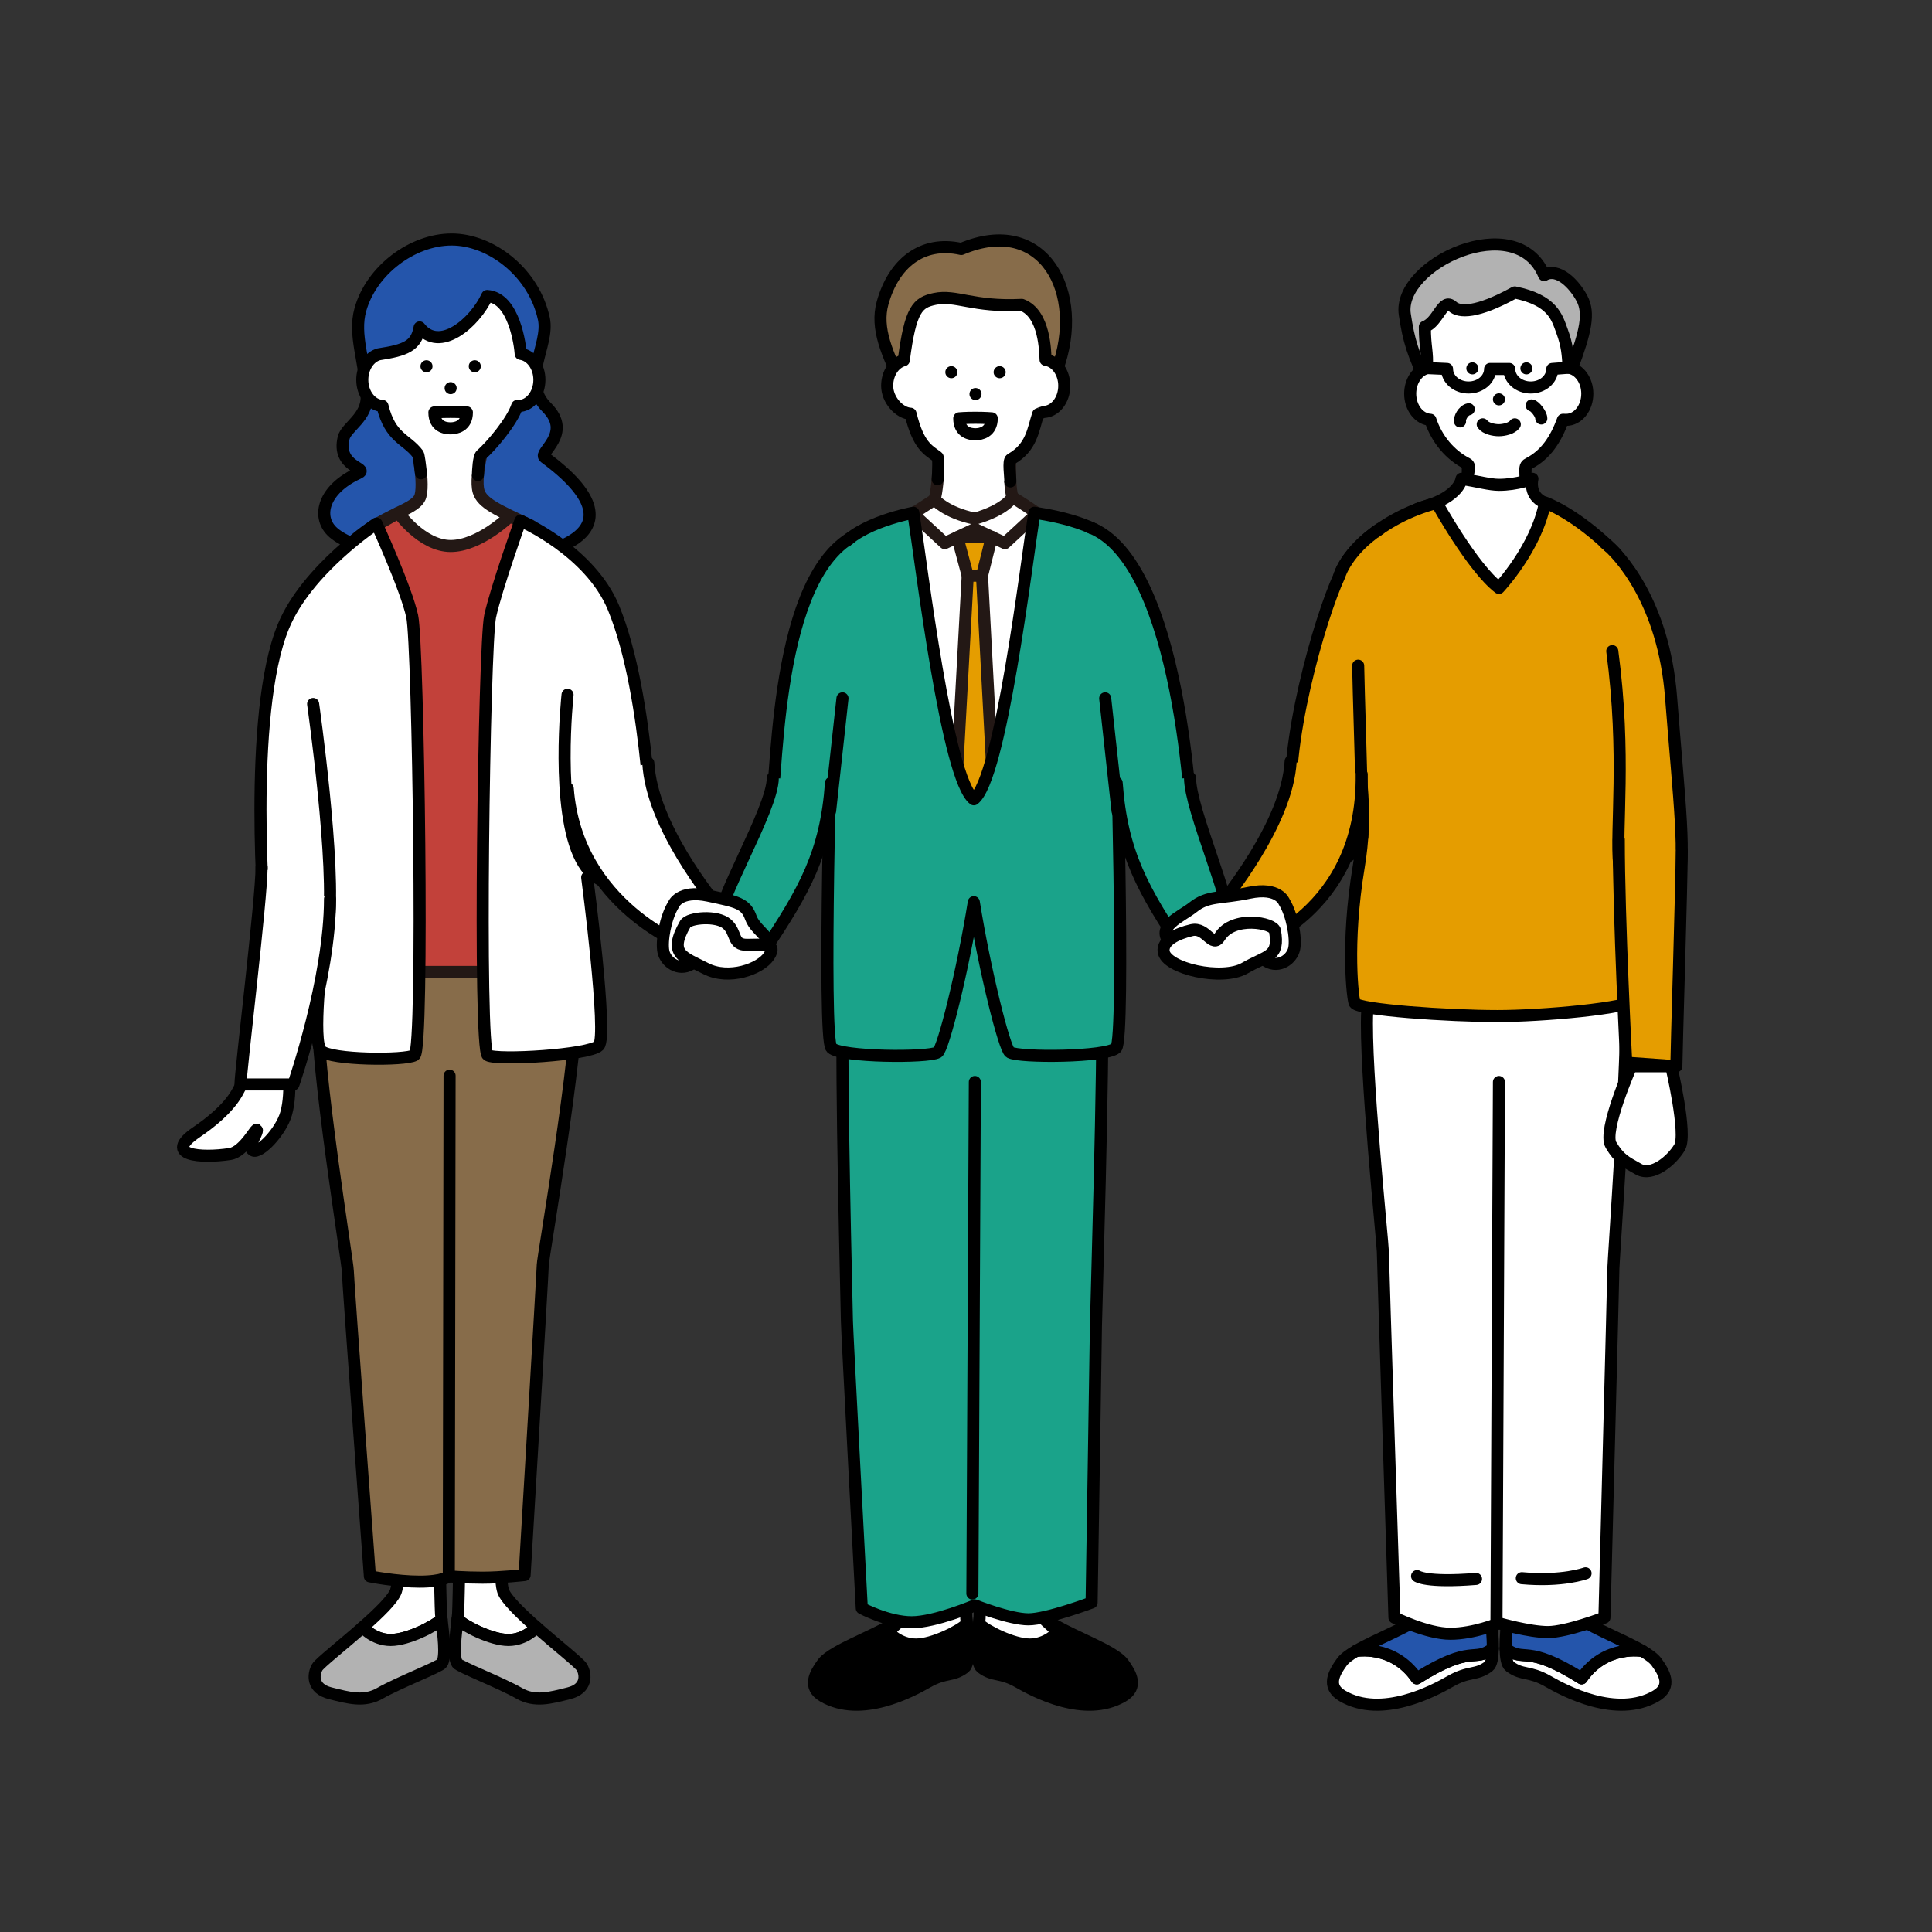<svg id="ea3urCxFJPT1" xmlns="http://www.w3.org/2000/svg" xmlns:xlink="http://www.w3.org/1999/xlink" viewBox="0 0 960 960" shape-rendering="geometricPrecision" text-rendering="geometricPrecision" project-id="164af23c501e4f6f91d6f01afaa7545f" export-id="c92a113d2e6e4d05a242e6b3d11b71f6" cached="false">
<rect x="0" y="0" width="960" height="960" fill="#333333" stroke="none"/>
<style><![CDATA[
#ea3urCxFJPT108_ts {animation: ea3urCxFJPT108_ts__ts 2000ms linear infinite normal forwards}@keyframes ea3urCxFJPT108_ts__ts { 0% {transform: translate(347.434px,379.13px) scale(1,1);animation-timing-function: cubic-bezier(0.42,0,0.58,1)} 50% {transform: translate(347.434px,379.13px) scale(1,0.851);animation-timing-function: cubic-bezier(0.42,0,0.58,1)} 100% {transform: translate(347.434px,379.13px) scale(1,1)}} #ea3urCxFJPT115_ts {animation: ea3urCxFJPT115_ts__ts 2000ms linear infinite normal forwards}@keyframes ea3urCxFJPT115_ts__ts { 0% {transform: translate(618.09px,378.28px) scale(1,1);animation-timing-function: cubic-bezier(0.42,0,0.58,1)} 50% {transform: translate(618.09px,378.28px) scale(1,0.852);animation-timing-function: cubic-bezier(0.42,0,0.58,1)} 100% {transform: translate(618.09px,378.28px) scale(1,1)}}
]]></style>
<g><g><path d="M217.88,740.77c0,0,.95,57.29,1.26,61.14.06.78.16,1.71.28,2.73-3.34,3.34-16.78,10.25-25.28,10.25s-13.92-6.3-13.92-6.3c7.95-7.01,15.24-14.09,16.53-18.04c2.93-8.99,0-49.78,0-49.78h21.13Z" fill="#fff" stroke="#000" stroke-width="6" stroke-linecap="round" stroke-linejoin="round"/><path d="M219.42,804.64c.78,6.97,2.44,18.56.13,21.89-1.16,1.68-21.7,9.66-30.75,14.85-7.83,4.49-15.48,2.3-24.68,0s-8.57-9.35-6.48-12.97c1.17-2.03,12.41-10.86,22.58-19.82c0,0,5.42,6.3,13.92,6.3s21.94-6.91,25.28-10.25Z" fill="#b2b2b2" stroke="#000" stroke-width="6" stroke-linecap="round" stroke-linejoin="round"/></g><g><path d="M228.88,740.77c0,0-.95,57.29-1.26,61.14-.06.78-.16,1.71-.28,2.73c3.34,3.34,16.78,10.25,25.28,10.25s13.92-6.3,13.92-6.3c-7.95-7.01-15.24-14.09-16.53-18.04-2.93-8.99,0-49.78,0-49.78h-21.13Z" fill="#fff" stroke="#000" stroke-width="6" stroke-linecap="round" stroke-linejoin="round"/><path d="M227.34,804.64c-.78,6.97-2.44,18.56-.13,21.89c1.16,1.68,21.7,9.66,30.75,14.85c7.83,4.49,15.48,2.3,24.68,0s8.57-9.35,6.48-12.97c-1.17-2.03-12.41-10.86-22.58-19.82c0,0-5.42,6.3-13.92,6.3s-21.94-6.91-25.28-10.25Z" fill="#b2b2b2" stroke="#000" stroke-width="6" stroke-linecap="round" stroke-linejoin="round"/></g><g><path d="M167,446.72c0,0-8.47,41.39-9.06,53.66-1.34,27.74,14.88,127.1,14.88,131.09s10.98,151.81,10.98,151.81s13.08,2.63,24.73,2.63s14.48-2.63,14.48-2.63s7.6.66,16.84.66s20.82-1.32,20.82-1.32s9.03-150.82,9.03-154.15s17.9-106.02,16.85-134.37c-.44-12.02-6.98-47.39-6.98-47.39h-112.56l-.01.01Z" fill="#876c4a" stroke="#000" stroke-width="6" stroke-linecap="round" stroke-linejoin="round"/><line x1="223.01" y1="783.29" x2="223.39" y2="534.51" fill="none" stroke="#000" stroke-width="6" stroke-linecap="round" stroke-linejoin="round"/></g></g><g><g><path d="M270.25,158.41c2.83,13.31-12,30.59,1.4,44c13.12,13.12-4.28,22.44-1.03,24.83c50.72,37.33,6.56,52.07-46.7,52.07-20.06,0-50.03-6.38-59.03-15.37-7.48-7.48-4.21-20.84,13.16-28.83c5.61-2.58-10.96-2.82-7.27-17.61c1.34-5.37,11.91-10.19,11.41-20.84-.82-17.65-6.66-30.1-3.13-42.78c5.43-19.5,25.75-34.87,45.36-34.87s40.95,16.48,45.83,39.41v-.01Z" fill="#2455ab" stroke="#000" stroke-width="6" stroke-linecap="round" stroke-linejoin="round"/><g><path d="M237.8,244.12c1.74,5.96,9.64,9.42,26.13,17.11c1.22.57,3.09,32.69-33.64,32.05-32.38-.57-54.11-25.05-53.55-25.41c15.4-13.09,30.28-14.6,32.19-21.46c2.26-8.1-2.9-30.14-2.9-30.14h35.61c0,0-6.12,20.01-3.83,27.85h-.01Z" fill="#fff"/><path d="M237.8,244.12c1.74,5.96,9.64,9.42,26.13,17.11c1.22.57,3.09,32.69-33.64,32.05-32.38-.57-54.11-25.05-53.55-25.41c15.4-13.09,30.28-14.6,32.19-21.46c2.26-8.1-2.9-30.14-2.9-30.14h35.61c0,0-6.12,20.01-3.83,27.85h-.01Z" fill="none" stroke="#231815" stroke-width="6" stroke-linecap="round" stroke-linejoin="round"/></g><g><path d="M237.47,236.02c.08-2.37.39-8.93,1.65-10.03c4.95-4.31,15.37-16.59,17.88-24.27.18.01.36.03.54.03c5.79,0,10.48-5.82,10.48-13c0-6.68-4.06-12.17-9.28-12.91-.22-3.6-3.08-27.89-16.66-28.76-6.17,13.36-23.65,28.36-33.57,15.62-1.6,9.33-7.2,11.34-20.23,13.34-4.72,1.26-8.26,6.47-8.26,12.7c0,6.99,4.45,12.67,10.02,12.97c3.93,16.12,11.86,16.24,17.63,23.91.43.57,1.05,5.5,1.52,9.57" fill="#fff" stroke="#000" stroke-width="6" stroke-linecap="round" stroke-linejoin="round"/><circle r="3" transform="translate(211.92 182)"/><circle r="3" transform="translate(235.92 182)"/><circle r="3" transform="translate(223.92 192.87)"/><path d="M223.92,204.65c-5.34,0-8.07.28-8.07.28c0,7.22,5.52,7.92,8.07,7.92s8.07-1,8.07-7.92c0,0-3.23-.28-8.07-.28Z" fill="#fff" stroke="#000" stroke-width="6" stroke-linecap="round" stroke-linejoin="round"/></g></g></g><g><g><path d="M197.93,254.78c0,0,11.67,16.52,25.99,16.52s29.26-14.64,29.26-14.64s11.86,4.4,14.05,7.49c31.94,45.04,9.95,218.79,9.95,218.79h-103.2l7.57-218.83l16.38-9.33Z" fill="#c2413a" stroke="#231815" stroke-width="6" stroke-linecap="round" stroke-linejoin="round"/><g><path d="M155.59,349.81c0,0,11.61,81.87,7.54,109.44-4.86,32.87-28.02,25.3-31.46,1.12c0,0-9.04-105.03,9.16-149.15c11.69-28.33,46.23-51.07,46.23-51.07s14.74,32.18,17.76,46.07s5.93,215.37,1.19,218.1-41.8,2.44-46.45-2.2.52-47.29.52-47.29" fill="#fff" stroke="#000" stroke-width="6" stroke-linecap="round" stroke-linejoin="round"/></g><g><path d="M282.01,345.23c0,0-6.18,56.99,6.78,81.66c11.91,22.68,37.11,9.71,35.54.7c0,0-1.29-81.48-19.49-125.6-11.69-28.33-46.25-43.25-46.25-43.25s-12.03,33.6-15.05,47.49-5.93,215.37-1.19,218.1s50.51-.08,55.16-4.73-5.74-83.63-5.74-83.63" fill="#fff" stroke="#000" stroke-width="6" stroke-linecap="round" stroke-linejoin="round"/></g></g></g><g><g><path d="M97.7,562.52c6.39-4.33,15.4-11.36,19.99-19.32s7.69-17.45,7.69-17.45h17.51c0,0,2.42,16.51-.69,27.52-2.57,9.11-13.33,20.16-16.47,18.35s1.92-7.63,1.92-9.98-6.05,10.65-13.35,11.77c-14.49,2.22-33.74.73-16.6-10.89Z" fill="#fff" stroke="#000" stroke-width="6" stroke-linecap="round" stroke-linejoin="round"/><path d="M129.98,430.81c0,15.91-10.49,101.78-10.49,108.04h26.3c0,0,18.19-52.56,18.19-92.13" fill="#fff" stroke="#000" stroke-width="6" stroke-linecap="round" stroke-linejoin="round"/></g></g><g><g><path d="M525.22,183.77c-3.59,9.62-71.49,18.69-76.15,9.1-8.24-16.96-14.04-29.65-10.51-42.34c5.43-19.5,19.49-31.19,39.09-26.81c40.97-17.37,61.83,21.83,47.57,60.05Z" fill="#876c4a" stroke="#000" stroke-width="6" stroke-linecap="round" stroke-linejoin="round"/><g><path d="M503.1,247.06c1.74,5.96,1.13,11.07,17.62,18.76c1.22.57-.02,30.42-36.75,29.78-32.38-.57-35.11-29.15-34.55-29.51c15.4-13.09,13.06-11.01,14.97-17.87c2.26-8.1,2.42-29.02,2.42-29.02h35.61c0,0-1.62,20.01.67,27.85l.01.01Z" fill="#fff"/><path d="M503.1,247.06c1.74,5.96,1.13,11.07,17.62,18.76c1.22.57-.02,30.42-36.75,29.78-32.38-.57-35.11-29.15-34.55-29.51c15.4-13.09,13.06-11.01,14.97-17.87c2.26-8.1,2.42-29.02,2.42-29.02h35.61c0,0-1.62,20.01.67,27.85l.01.01Z" fill="none" stroke="#231815" stroke-width="6" stroke-linecap="round" stroke-linejoin="round"/></g></g><g><path d="M502.02,239.22c.08-2.37-1.14-10.23.32-11.05c10.33-5.85,10.98-14.68,13.49-22.36.18.01,2.34-1.11,2.52-1.11c5.79,0,10.48-5.82,10.48-13c0-6.68-4.06-12.17-9.28-12.91-.22-3.6-.23-22.96-11.82-27.29-24.49,1.21-32.64-5.2-43.29-2.96-8.49,1.78-12.04,4.98-15.35,30.46-4.72,1.26-8.26,6.47-8.26,12.7c0,6.99,6.04,13.59,11.61,13.89c3.93,16.12,8.8,17.99,13.4,21.47.57.43.42,7.03.1,11.09" fill="#fff" stroke="#000" stroke-width="6" stroke-linecap="round" stroke-linejoin="round"/><circle r="3" transform="translate(472.72 184.94)"/><circle r="3" transform="translate(496.72 184.94)"/><circle r="3" transform="translate(484.72 195.81)"/><path d="M484.72,207.59c-5.34,0-8.07.28-8.07.28c0,7.22,5.52,7.92,8.07,7.92s8.07-1,8.07-7.92c0,0-3.23-.28-8.07-.28Z" fill="#fff" stroke="#000" stroke-width="6" stroke-linecap="round" stroke-linejoin="round"/></g></g><g><g><path d="M415.47,821.27c10.01-5.87,27.09-12.04,34.88-18.9c0,0,1.98,6.35,10.48,6.35s15.98-1.21,19.32-4.55c.44,3.95,1.11,10.54,1.01,15.93-.07,4.12-.59,7.55-2,8.59-6.1,4.53-9.28,1.95-18.33,7.14-7.83,4.49-32.99,18.04-51.84,7.01-7.82-4.58-3.94-11.19-.26-16.26c1.27-1.75,3.67-3.51,6.74-5.31Z" stroke="#000" stroke-width="6" stroke-linecap="round" stroke-linejoin="round"/><path d="M478.89,743.03c0,0,.95,57.29,1.26,61.14.06.78.16,1.71.28,2.73-3.34,3.34-16.78,10.25-25.28,10.25s-13.92-6.3-13.92-6.3c7.95-7.01,15.24-14.09,16.53-18.04c2.93-8.99,0-49.78,0-49.78h21.13Z" fill="#fff" stroke="#000" stroke-width="6" stroke-linecap="round" stroke-linejoin="round"/></g><g><path d="M551.42,821.27c-10.01-5.87-27.09-12.04-34.88-18.9c0,0-1.98,6.35-10.48,6.35s-15.98-1.21-19.32-4.55c-.44,3.95-1.11,10.54-1.01,15.93.07,4.12.59,7.55,2,8.59c6.1,4.53,9.28,1.95,18.33,7.14c7.83,4.49,32.99,18.04,51.84,7.01c7.82-4.58,3.94-11.19.26-16.26-1.27-1.75-3.67-3.51-6.74-5.31Z" stroke="#000" stroke-width="6" stroke-linecap="round" stroke-linejoin="round"/><path d="M488,743.03c0,0-.95,57.29-1.26,61.14-.06.78-.16,1.71-.28,2.73c3.34,3.34,16.78,10.25,25.28,10.25s13.92-6.3,13.92-6.3c-7.95-7.01-15.24-14.09-16.53-18.04-2.93-8.99,0-49.78,0-49.78h-21.13Z" fill="#fff" stroke="#000" stroke-width="6" stroke-linecap="round" stroke-linejoin="round"/></g><g><path d="M418.86,445.95c0,0,.67,44.42.08,56.69-1.34,27.74,1.89,149.76,1.89,153.76s7.39,142.73,7.39,142.73s13.14,6.97,24.79,6.97s31.4-8.38,31.4-8.38s17.38,6.92,26.62,6.92s31.38-8.33,31.38-8.33s2.15-134.12,2.15-137.45s4.04-134.13,2.99-162.49c-.44-12.02,0-50.42,0-50.42h-128.68-.01Z" fill="#1aa38a" stroke="#000" stroke-width="6" stroke-linecap="round" stroke-linejoin="round"/><line x1="483.17" y1="791.81" x2="484.4" y2="537.63" fill="none" stroke="#000" stroke-width="6" stroke-linecap="round" stroke-linejoin="round"/></g></g><g><g><path d="M464.39,248.23c0,0,5.69,6.55,20.01,9.49c15.31-4.42,18.7-10.66,18.7-10.66s21.86,13.34,22.42,17.09c7.24,48.39,1.97,195.64,1.97,195.64l-84.33-1.32-3.31-194.37l24.55-15.88-.01.01Z" fill="#fff" stroke="#231815" stroke-width="6" stroke-linecap="round" stroke-linejoin="round"/><polyline points="455.87,257.32 469.45,269.87 484.4,262.84" fill="none" stroke="#231815" stroke-width="6" stroke-linecap="round" stroke-linejoin="round"/><polyline points="512.93,257.32 499.35,269.87 484.4,262.84" fill="none" stroke="#231815" stroke-width="6" stroke-linecap="round" stroke-linejoin="round"/><polygon points="487.95,286.06 480.85,286.06 475.72,266.92 492.79,266.78 487.95,286.06" fill="#e59d00" stroke="#231815" stroke-width="6" stroke-linecap="round" stroke-linejoin="round"/><polygon points="494.81,415.2 473.81,415.2 480.85,286.06 487.95,286.06 494.81,415.2" fill="#e59d00" stroke="#231815" stroke-width="6" stroke-linecap="round" stroke-linejoin="round"/><g><path d="M552.43,271.78c-2.86-12.45-38.48-17-38.48-17-4.16,26.65-16.71,132.17-30.06,142.38-13.34-10.21-25.9-115.73-30.06-142.38c0,0-26.87,4.77-36.52,17.61-35.27,46.95-3.96,76.55-3.96,76.55s-4.85,167.11-.2,171.76s48.04,4.94,52.77,2.2c2.72-1.57,12.49-40.48,17.96-74.6c5.47,34.12,15.24,73.03,17.96,74.6c4.73,2.73,48.13,2.44,52.77-2.2s-.2-171.76-.2-171.76s9.38-27.64-2.01-77.16h.03Z" fill="#1aa38a"/><path d="M552.43,271.78c-2.86-12.45-38.48-17-38.48-17-4.16,26.65-16.71,132.17-30.06,142.38-13.34-10.21-25.9-115.73-30.06-142.38c0,0-26.87,4.77-36.52,17.61-35.27,46.95-3.96,76.55-3.96,76.55s-4.85,167.11-.2,171.76s48.04,4.94,52.77,2.2c2.72-1.57,12.49-40.48,17.96-74.6c5.47,34.12,15.24,73.03,17.96,74.6c4.73,2.73,48.13,2.44,52.77-2.2s-.2-171.76-.2-171.76s9.38-27.64-2.01-77.16h.03Z" fill="none" stroke="#000" stroke-width="6" stroke-linecap="round" stroke-linejoin="round"/></g></g></g><g><path d="M541.5,261.99c45.44,17.31,50.91,146.95,50.91,153.21-2.48,7.71-15.4,7.6-23.43,7.49-7.85-.11-11.26-12.17-13.68-19.71-3.38-30.85-2.75-25.12-6.14-55.97" fill="#1aa38a" stroke="#000" stroke-width="6" stroke-linecap="round" stroke-linejoin="round"/></g><g><path d="M422.27,267.47c-38.89,24.36-35.81,126.32-39.79,141.7-2.03,7.84,8.29,13.63,16.32,13.52c7.85-.11,11.26-12.17,13.68-19.71c3.38-30.85,2.75-25.12,6.14-55.97" fill="#1aa38a" stroke="#000" stroke-width="6" stroke-linecap="round" stroke-linejoin="round"/></g><g><g><path d="M781.05,183.11c-3.59,9.62-66.2,19.36-70.87,9.76-8.24-16.96-10.17-23.61-12.14-36.63-3.82-25.17,55.51-52.61,69.21-19.53c6.92-4.09,15.16,4.65,18.82,11.61c3.85,7.31,1.88,16.3-5.02,34.78v.01Z" fill="#b2b2b2" stroke="#000" stroke-width="6" stroke-linecap="round" stroke-linejoin="round"/><path d="M758.09,238.99c.45,6.19-2.73,12.65,22.96,22.47-2.08,7.41-11.6,46.29-36.33,47.89-32.32,2.08-42.34-54.23-41.78-54.59c20.71-7.95,26.35-9.26,26.35-16.12c0-8.41.44-22.37.44-22.37h29.29c0,0-1.5,14.88-.93,22.72Z" fill="#fff" stroke="#000" stroke-width="6" stroke-linecap="round" stroke-linejoin="round"/><g><path d="M757.91,234.13c-.07-2.8.59-3.2,1.78-3.83c8.36-4.37,13.36-11.91,16.94-21.71.18.01,1.42.03,1.61.03c5.79,0,10.48-5.82,10.48-13c0-6.68-4.06-12.17-9.28-12.91-.39-6.36-.59-10.89-3.32-18.29-2.52-6.82-4.56-15.22-23.43-19.11-18.97,10.49-27.59,10.01-30.91,7-4.98-4.54-7.01,7.58-13.78,10.09c0,10.28,1.47,12.17.98,20.52-4.72,1.26-8.26,6.47-8.26,12.7c0,6.99,4.45,12.67,10.02,12.97c3.15,9.62,9.77,17.49,18.24,21.83.96.49,1.21,1.4.63,4.41" fill="#fff" stroke="#000" stroke-width="6" stroke-linecap="round" stroke-linejoin="round"/><circle r="3" transform="translate(731.61 183.04)"/><circle r="3" transform="translate(758.46 183.04)"/><circle r="3" transform="translate(744.81 198.45)"/><path d="M752.69,210.85c-1.48,2.06-5.43,2.92-7.97,2.92-2.55,0-6.49-.86-7.97-2.92" fill="none" stroke="#000" stroke-width="6" stroke-linecap="round" stroke-linejoin="round"/><path d="M729.81,203.36c-2.87.61-4.69,4.58-4.33,6.04" fill="none" stroke="#000" stroke-width="6" stroke-linecap="round" stroke-linejoin="round"/><path d="M761.07,201.45c1.37.11,4.79,4.15,4.79,6.49" fill="none" stroke="#000" stroke-width="6" stroke-linecap="round" stroke-linejoin="round"/><path d="M779.44,182.71l-8.12.63c0,5.09-4.79,9.21-10.7,9.21s-10.7-4.12-10.7-9.21h-9.5c0,5.09-4.79,9.21-10.7,9.21s-10.7-4.12-10.7-9.21l-10.98-.49" fill="none" stroke="#000" stroke-width="6" stroke-linecap="round" stroke-linejoin="round"/></g></g></g><g><g><path d="M769.18,835.43c8.1,4.65,34.15,18.67,53.67,7.26c8.09-4.74,4.07-11.58.26-16.83-1.31-1.81-3.8-3.63-6.98-5.5c0,0-18.53-3.46-30.22,13.61-27.85-17.53-28.16-7.55-37.77-14.82.08,4.26.62,7.81,2.08,8.89c6.31,4.69,9.59,2.02,18.96,7.39Z" fill="#fff" stroke="#000" stroke-width="6" stroke-linecap="round" stroke-linejoin="round"/><path d="M749.18,802.66c-.46,4.09-1.15,10.91-1.05,16.49c9.61,7.28,9.92-2.71,37.77,14.82c11.7-17.07,30.22-13.61,30.22-13.61-10.36-6.08-28.04-12.46-36.1-19.56c0,0-2.05,6.57-10.85,6.57s-16.54-1.25-20-4.71h.01Z" fill="#2455ab" stroke="#000" stroke-width="6" stroke-linecap="round" stroke-linejoin="round"/></g><g><path d="M720.7,835.43c-8.1,4.65-34.15,18.67-53.67,7.26-8.09-4.74-4.07-11.58-.26-16.83c1.31-1.81,3.8-3.63,6.98-5.5c0,0,18.53-3.46,30.22,13.61c27.85-17.53,28.16-7.55,37.77-14.82-.08,4.26-.62,7.81-2.08,8.89-6.31,4.69-9.59,2.02-18.96,7.39Z" fill="#fff" stroke="#000" stroke-width="6" stroke-linecap="round" stroke-linejoin="round"/><path d="M740.7,802.66c.46,4.09,1.15,10.91,1.05,16.49-9.61,7.28-9.92-2.71-37.77,14.82-11.7-17.07-30.22-13.61-30.22-13.61c10.36-6.08,28.04-12.46,36.1-19.56c0,0,2.05,6.57,10.85,6.57s16.54-1.25,20-4.71h-.01Z" fill="#2455ab" stroke="#000" stroke-width="6" stroke-linecap="round" stroke-linejoin="round"/></g><g><path d="M679.27,445.95c0,0,.67,44.42.08,56.69-1.34,27.74,7.79,115.35,7.79,119.35s5.76,181.78,5.76,181.78s16.15,8.03,27.8,8.03s24.11-5.19,24.11-5.19s15.13,4.36,24.37,4.36s28.05-7.2,28.05-7.2s4.44-170.1,4.44-173.43s7.34-105.62,6.29-133.98c-.44-12.02,0-50.42,0-50.42h-128.68l-.01.01Z" fill="#fff" stroke="#000" stroke-width="6" stroke-linecap="round" stroke-linejoin="round"/><line x1="743.58" y1="806.61" x2="744.81" y2="537.63" fill="none" stroke="#000" stroke-width="6" stroke-linecap="round" stroke-linejoin="round"/><path d="M704.14,783.16c0,0,4.38,3.41,29.28,1.39" fill="none" stroke="#000" stroke-width="6" stroke-linecap="round" stroke-linejoin="round"/><path d="M756.18,784.18c20.08,1.86,31.67-2.41,31.67-2.41" fill="none" stroke="#000" stroke-width="6" stroke-linecap="round" stroke-linejoin="round"/></g></g><g><g><path d="M726.22,237.91c7.91,1.29,14.07,3,18.59,3c9.11,0,16.64-3,16.64-3s-1.89,7.25,4.33,10.99c40.57,24.43,23.89,187.92,23.89,187.92l-87.7,1.56c0,0-39.95-174.02,4.99-186.41c18.47-5.09,19.26-14.07,19.26-14.07v.01Z" transform="translate(0 0)" fill="#fff" stroke="#000" stroke-width="6" stroke-linecap="round" stroke-linejoin="round"/><path d="M713.91,249.87c0,0,17.7,32.15,30.9,42.25c0,0,18.65-19.83,22.89-42.43c0,0,15.33,5.35,34.46,24.48s16.66,143.4,16.66,155.37.77,61.77-4.18,66.71-49.4,8.63-70.44,8.63c-24.51,0-69.09-3.05-71.06-6.45-.83-1.44-4.48-28.81,2.02-67.85c4.33-25.97,1.28-46.82-2.66-67.69-4.18-22.18-9.36-44.37-7.75-72.74.77-13.5,21.78-33.2,49.16-40.27v-.01Z" fill="#e59d00" stroke="#000" stroke-width="6" stroke-linecap="round" stroke-linejoin="round"/></g></g><g><g><path d="M797.51,269.87c7.06,5.57,29.15,29.24,32.83,76.58c4.01,51.59,8.02,83,2.86,91.93-3.19,5.53-25.61,21.59-28.65-8.57-1.8-17.89,3.51-54.52-3.42-106.27" fill="#e59d00" stroke="#000" stroke-width="6" stroke-linecap="round" stroke-linejoin="round"/><path d="M835.64,422.71c0,15.91-2.67,100.84-2.67,107.1l-24.91-1.78c0,0-3.7-71.28-3.7-110.84" fill="#e59d00" stroke="#000" stroke-width="6" stroke-linecap="round" stroke-linejoin="round"/><path d="M810.53,529.81h19.9c0,0,8.01,33.81,4.15,40.3s-13.57,14.68-20.35,10.88-9.6-5.12-13.75-12.09s10.04-39.09,10.04-39.09h.01Z" fill="#fff" stroke="#000" stroke-width="6" stroke-linecap="round" stroke-linejoin="round"/></g></g><g><path d="M685.54,262.84c-16.5,10.97-20.01,23.26-20.01,23.26-9.71,20.87-28.48,86.16-23.37,120.06c5.35,35.47,34.84,21.27,34.84,8.29s-2.13-77.73-2.13-83.67" fill="#e59d00" stroke="#000" stroke-width="6" stroke-linecap="round" stroke-linejoin="round"/></g><g><g id="ea3urCxFJPT108_ts" transform="translate(347.434,379.13) scale(1,1)"><g transform="translate(-347.434,-379.13)"><path d="M322.14,379.13c1.75,31.22,31.49,67.28,35.26,72.28L341.71,470.5c0,0-55.14-20.11-59.6-78.71" fill="#fff" stroke="#000" stroke-width="6" stroke-linecap="round" stroke-linejoin="round"/><path d="M384,386.51c0,15.91-29.12,63.06-26.76,73.41.58,2.05,1.8,5.22,4.47,8.21c5.69,6.39,14.86,9.11,17.73,4.81c20.29-30.38,30.97-49.07,33.49-83.94" fill="#1aa38a" stroke="#000" stroke-width="6" stroke-linecap="round" stroke-linejoin="round"/><g><path d="M334.64,449.53c0,0,2.8-7.53,17.27-4.47s18.67,3.76,21.23,11.05s14.93,11.99,3.73,15.05-28.49-7.21-33.6-4.23c-5.11,2.97,6.17,8.64,0,12.23s-12.57-1.18-13.63-6.35s1.03-16.93,5-23.28Z" fill="#fff" stroke="#000" stroke-width="6" stroke-linecap="round" stroke-linejoin="round"/><path d="M340.49,459.15c1.85-3.23,15.82-4.45,20.79,0s2.41,10.34,9.87,10.34s15.29-1.13,11.01,5.5-20.14,12.13-31.43,6.3-18.86-7.1-10.25-22.14h.01Z" fill="#fff" stroke="#000" stroke-width="6" stroke-linecap="round" stroke-linejoin="round"/></g></g></g></g><g><g id="ea3urCxFJPT115_ts" transform="translate(618.09,378.28) scale(1,1)"><g transform="translate(-618.09,-378.28)"><path d="M591.32,386.51c0,15.91,21.59,63.06,19.23,73.41-.58,2.05-1.8,5.22-4.47,8.21-5.69,6.39-14.86,9.11-17.73,4.81-20.29-30.38-30.97-49.07-33.49-83.94" fill="#1aa38a" stroke="#000" stroke-width="6" stroke-linecap="round" stroke-linejoin="round"/><path d="M641.32,378.28c-1.75,31.22-32.96,68.75-36.73,73.75l15.69,19.09c0,0,57.24-16.87,56.34-86.34" fill="#e59d00" stroke="#000" stroke-width="6" stroke-linecap="round" stroke-linejoin="round"/><g><path d="M638.08,448.08c0,0-2.8-7.53-17.27-4.47s-20.51,1.22-28.05,7.25c-6.04,4.82-19.19,9.69-10.98,17.9c7.01,7.01,38.98-4.29,44.09-1.32s-2.59,6.69,3.58,10.27c6.17,3.59,12.57-1.18,13.63-6.35s-1.03-16.93-5-23.28Z" fill="#fff" stroke="#000" stroke-width="6" stroke-linecap="round" stroke-linejoin="round"/><path d="M633.52,462.52c-.7-4-20.74-7.8-27.44,3-3.71,5.98-6.68-5.04-13.94-3.33-7.46,1.75-14.64,5.27-13.93,10.62c1.13,8.48,29.01,14.78,40.3,8.26s17.32-5.38,15.01-18.55Z" fill="#fff" stroke="#000" stroke-width="6" stroke-linecap="round" stroke-linejoin="round"/></g></g></g></g></svg>
